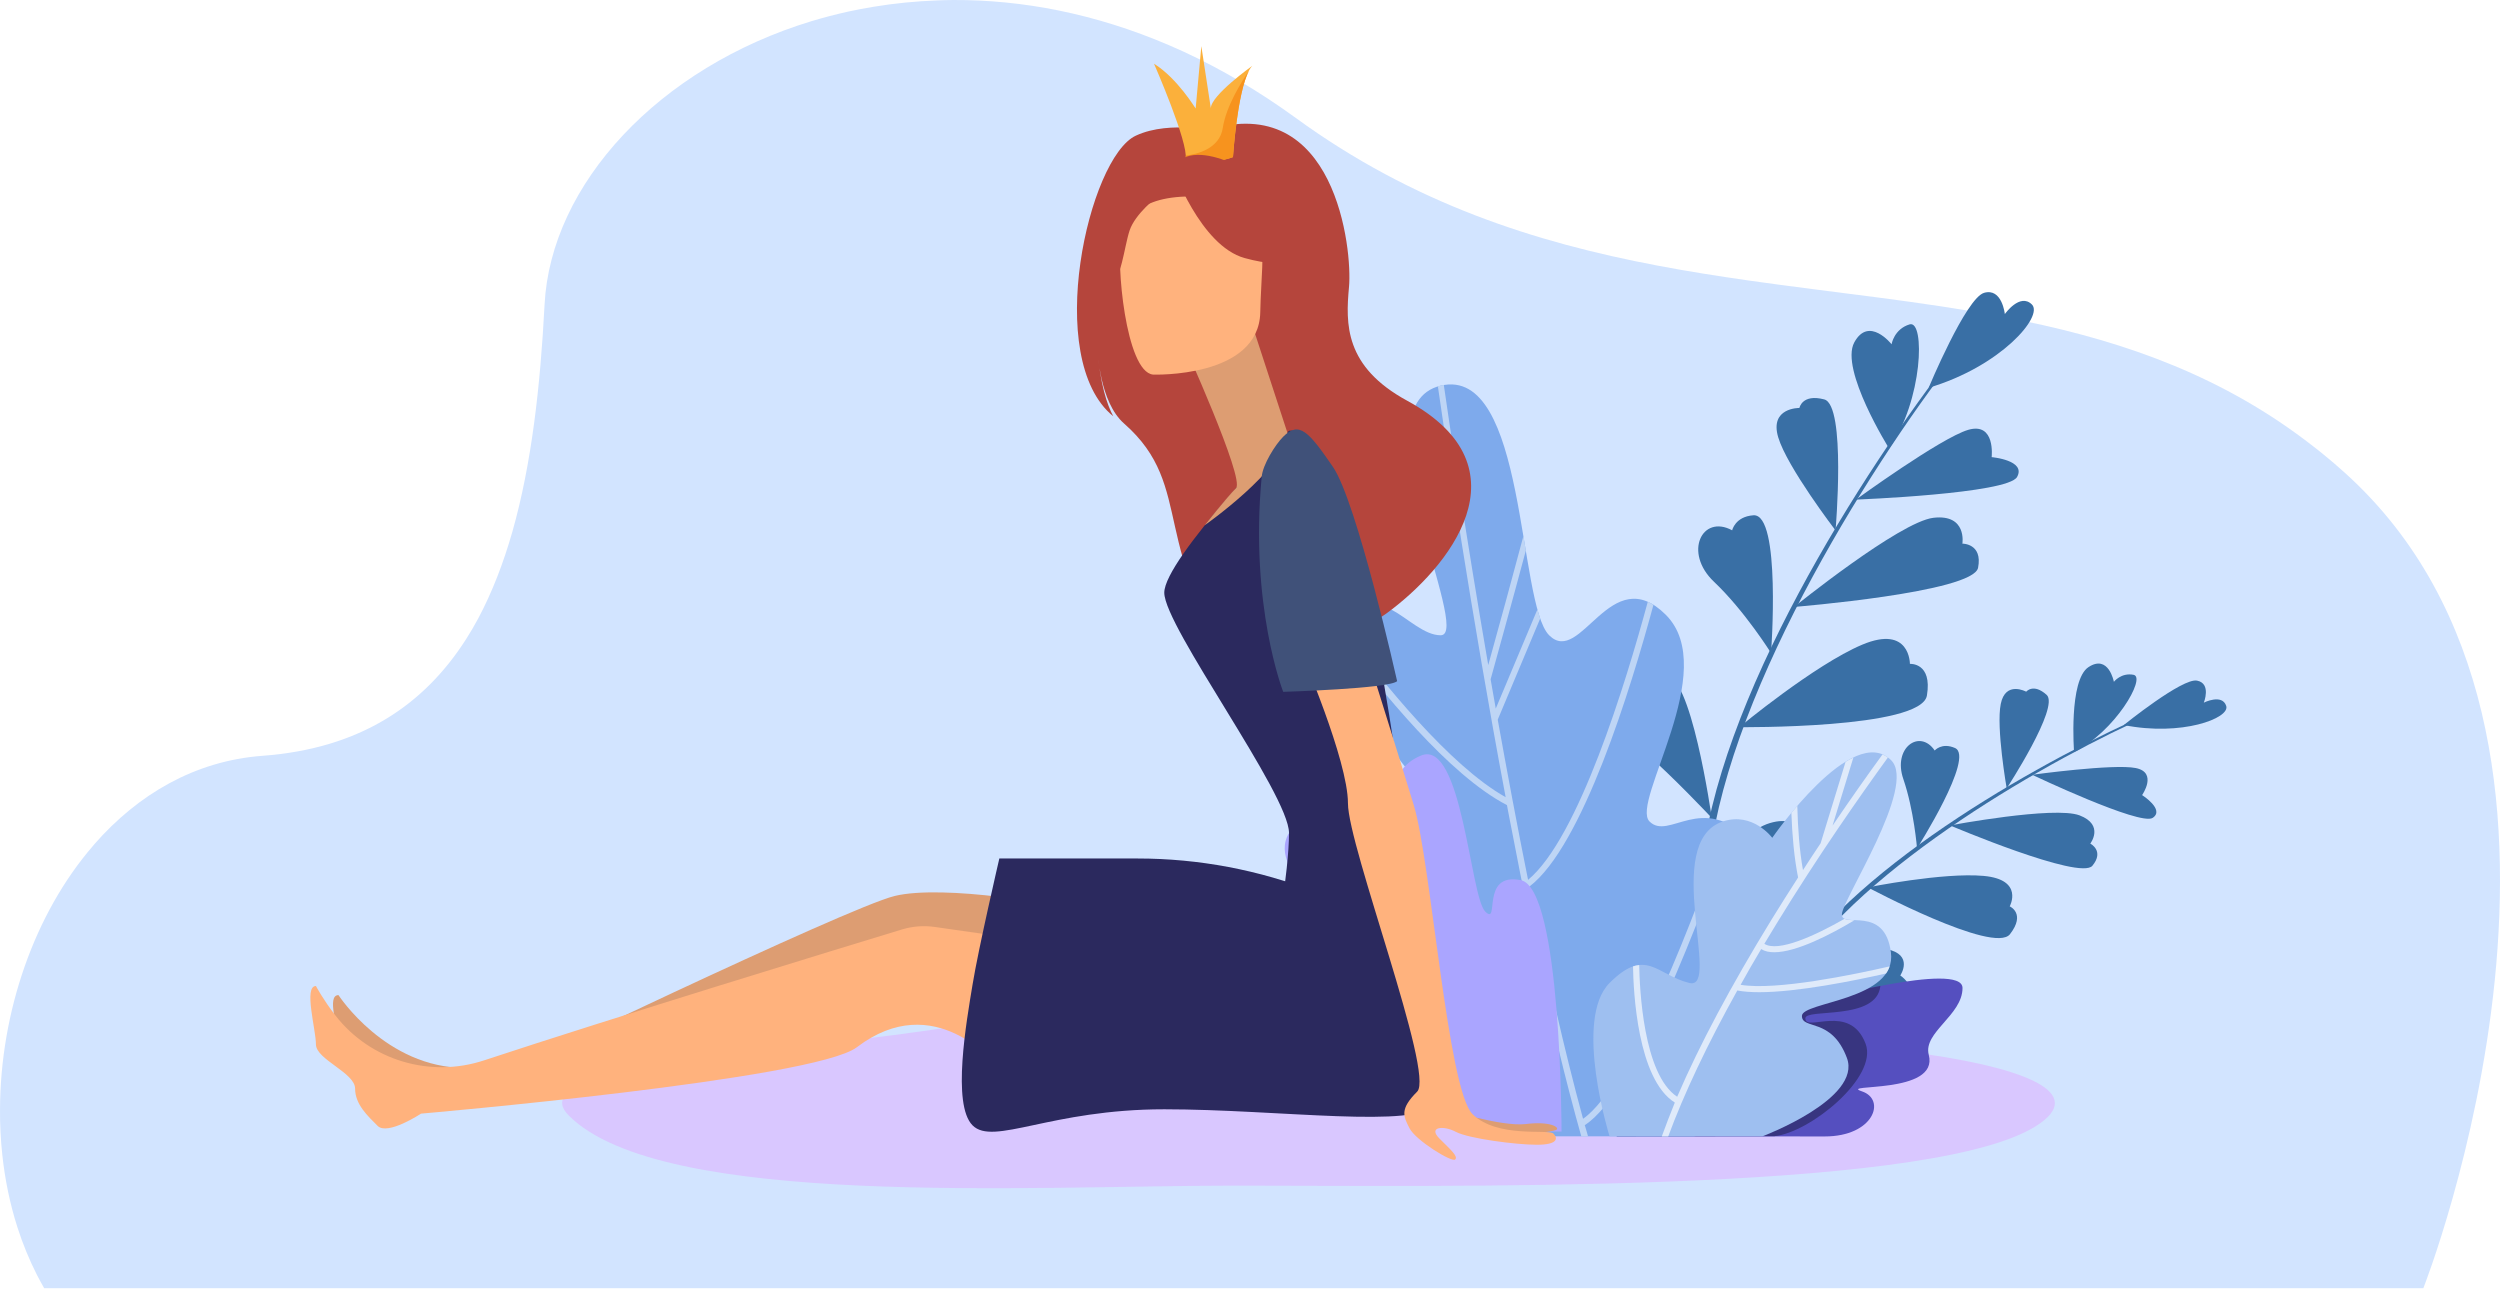 <svg width="471" height="243" viewBox="0 0 471 243" fill="none" xmlns="http://www.w3.org/2000/svg">
<path d="M0.003 208.964C-0.022 211.821 0.127 214.678 0.425 217.485C0.922 222.18 1.866 226.8 3.282 231.222C4.276 234.327 5.518 237.358 6.984 240.239C7.406 241.059 7.853 241.879 8.325 242.698H456.558C456.558 242.698 497.372 139.186 441.778 89.081C441.082 88.46 440.387 87.839 439.691 87.243C439.045 86.696 438.399 86.15 437.753 85.628C437.132 85.106 436.487 84.61 435.841 84.113C419.073 70.997 400.715 64.513 381.463 60.514C380.793 60.365 380.097 60.24 379.426 60.091C378.781 59.967 378.135 59.843 377.489 59.719C361.889 56.738 345.717 55.173 329.372 52.838C323.683 52.018 317.97 51.124 312.231 50.031C289.328 45.684 266.3 38.38 244.142 22.233C237.137 17.141 230.082 13.018 223.052 9.763C222.58 9.54 222.083 9.316 221.611 9.117C221.139 8.894 220.667 8.695 220.195 8.496C206.284 2.534 192.547 -0.049 179.604 0.001C179.108 0.001 178.586 0.001 178.089 0.026C177.617 0.026 177.12 0.05 176.648 0.075C172.55 0.224 168.525 0.622 164.625 1.268C162.986 1.541 161.371 1.839 159.781 2.187C157.446 2.708 155.161 3.305 152.925 3.975C124.134 12.719 103.765 34.679 102.597 57.384C101.802 72.686 100.163 87.392 96.536 100.16C94.847 106.072 92.735 111.562 90.102 116.506C89.382 117.847 88.612 119.164 87.817 120.406C79.892 132.826 67.844 141.024 49.487 142.39C36.718 143.334 25.987 149.668 17.789 159.034C17.715 159.133 17.64 159.207 17.566 159.307C6.412 172.175 0.078 190.731 0.003 208.964Z" fill="#D2E4FF"/>
<path d="M282.844 195.923C282.844 195.923 246.154 174.535 210.557 186.657C174.934 198.755 94.946 197.96 107.168 210.182C124.755 227.769 194.037 223.372 232.814 223.372C271.591 223.372 360.92 224.937 382.706 212.666C404.466 200.369 342.09 193.166 282.844 195.923Z" fill="#D9C7FF"/>
<path d="M315.759 170.709C315.759 170.709 326.937 156.972 333.47 155.059C339.979 153.146 339.358 159.207 339.358 159.207C339.358 159.207 343.183 159.605 343.134 162.188C343.084 164.772 336.576 170.361 315.759 170.709Z" fill="#396FA5"/>
<path d="M322.491 154.09C322.491 154.09 314.815 145.917 309.871 141.744C304.928 137.571 304.058 130.74 309.424 130.938C309.424 130.938 308.48 128.802 313.498 127.311C318.516 125.846 322.491 154.09 322.491 154.09Z" fill="#396FA5"/>
<path d="M327.682 136.999C327.682 136.999 341.842 125.249 350.859 121.449C359.876 117.673 359.827 125.075 359.827 125.075C359.827 125.075 364.075 124.777 363.031 131.037C361.988 137.347 327.682 136.999 327.682 136.999Z" fill="#396FA5"/>
<path d="M333.669 123.039C333.669 123.039 328.726 115.115 322.913 109.6C317.1 104.085 320.677 96.832 326.341 99.912C326.341 99.912 326.887 97.328 330.34 97.08C335.607 96.682 333.669 123.039 333.669 123.039Z" fill="#396FA5"/>
<path d="M338.016 114.344C338.016 114.344 357.864 98.322 364.249 97.552C370.633 96.806 369.714 102.421 369.714 102.421C369.714 102.421 373.564 102.371 372.67 106.967C371.775 111.612 338.016 114.344 338.016 114.344Z" fill="#396FA5"/>
<path d="M345.816 99.937C345.816 99.937 336.675 87.988 335.011 82.374C333.346 76.76 339.01 76.859 339.01 76.859C339.01 76.859 339.507 74.151 343.68 75.245C347.853 76.338 345.816 99.937 345.816 99.937Z" fill="#396FA5"/>
<path d="M349.667 94.124C349.667 94.124 365.615 82.523 370.807 80.983C375.998 79.468 375.228 86.125 375.228 86.125C375.228 86.125 381.761 86.696 380.023 89.851C378.284 93.031 349.667 94.124 349.667 94.124Z" fill="#396FA5"/>
<path d="M355.902 84.486C355.902 84.486 346.586 69.606 349.344 64.513C352.101 59.446 356.374 64.861 356.374 64.861C356.374 64.861 356.821 62.004 359.777 61.11C362.733 60.241 362.286 75.518 355.902 84.486Z" fill="#396FA5"/>
<path d="M363.354 73.058C363.354 73.058 370.384 56.191 373.788 55.173C377.191 54.179 377.712 59.172 377.712 59.172C377.712 59.172 380.544 55.123 382.805 57.359C385.065 59.57 376.893 69.059 363.354 73.058Z" fill="#396FA5"/>
<path d="M364.845 71.022C346.487 95.564 319.584 139.782 320.28 170.411L321.671 170.386C320.851 140.13 347.158 95.689 365.193 71.369L364.845 71.022Z" fill="#396FA5"/>
<path d="M342.016 176.919C342.016 176.919 339.631 168.573 337.743 163.927C335.83 159.282 337.718 154.314 341.37 156.401C341.37 156.401 341.494 154.612 345.543 155.432C349.592 156.252 342.016 176.919 342.016 176.919Z" fill="#396FA5"/>
<path d="M337.37 183.03C337.37 183.03 350.188 177.739 355.43 178.807C360.671 179.875 358.013 183.775 358.013 183.775C358.013 183.775 360.522 185.439 359.553 187.178C358.585 188.942 352.002 190.383 337.37 183.03Z" fill="#396FA5"/>
<path d="M351.902 167.181C351.902 167.181 366.062 164.325 373.713 165.02C381.389 165.716 378.631 170.759 378.631 170.759C378.631 170.759 381.712 172.1 378.681 176C375.675 179.875 351.902 167.181 351.902 167.181Z" fill="#396FA5"/>
<path d="M361.168 159.829C361.168 159.829 360.597 152.625 358.585 146.762C356.548 140.875 361.69 137.248 364.497 141.397C364.497 141.397 365.814 139.832 368.323 140.925C372.123 142.589 361.168 159.829 361.168 159.829Z" fill="#396FA5"/>
<path d="M367.378 155.506C367.378 155.506 387.077 151.805 391.797 153.618C396.517 155.431 393.809 158.934 393.809 158.934C393.809 158.934 396.517 160.3 394.207 163.107C391.897 165.914 367.378 155.506 367.378 155.506Z" fill="#396FA5"/>
<path d="M378.06 148.526C378.06 148.526 376.048 137.049 376.942 132.627C377.837 128.181 381.737 130.317 381.737 130.317C381.737 130.317 383.078 128.653 385.587 130.913C388.096 133.174 378.06 148.526 378.06 148.526Z" fill="#396FA5"/>
<path d="M382.854 145.967C382.854 145.967 398.206 143.856 402.38 144.7C406.553 145.545 403.572 149.793 403.572 149.793C403.572 149.793 407.919 152.55 405.559 154.09C403.199 155.63 382.854 145.967 382.854 145.967Z" fill="#396FA5"/>
<path d="M390.754 141.67C390.754 141.67 389.711 128.131 393.487 125.672C397.262 123.213 398.256 128.454 398.256 128.454C398.256 128.454 399.622 126.666 401.982 127.138C404.367 127.634 398.455 137.869 390.754 141.67Z" fill="#396FA5"/>
<path d="M400.119 136.602C400.119 136.602 411.173 127.659 413.931 128.231C416.663 128.777 415.198 132.379 415.198 132.379C415.198 132.379 418.651 130.64 419.421 133C420.166 135.31 411 138.788 400.119 136.602Z" fill="#396FA5"/>
<path d="M401.883 135.757C380.122 145.793 345.22 166.113 334.514 187.253L335.507 187.725C345.99 166.809 380.544 146.116 401.982 136.105L401.883 135.757Z" fill="#396FA5"/>
<path d="M304.58 214.082C304.58 214.082 316.38 191.948 321.671 197.239C326.962 202.531 333.52 191.004 341.618 188.694C341.618 188.694 369.738 180.993 369.738 186.136C369.738 191.278 362.261 194.507 363.379 198.73C365.366 206.307 346.164 204.071 350.785 205.611C355.405 207.151 353.045 214.107 343.779 214.107C334.514 214.107 304.58 214.082 304.58 214.082Z" fill="#554FBF"/>
<path d="M304.58 214.082C304.58 214.082 316.38 191.923 321.671 197.239C326.962 202.53 333.52 191.004 341.618 188.694C341.618 188.694 347.729 187.005 354.262 185.738C353.616 192.395 340.128 189.911 340.128 191.849C340.128 194.581 348.524 188.843 351.48 196.643C353.865 202.978 340.947 213.411 334.29 214.057C321.919 214.082 304.58 214.082 304.58 214.082Z" fill="#383580"/>
<path d="M319.236 214.082C319.236 214.082 338.712 167.281 329.645 158.239C320.578 149.172 314.417 158.438 310.766 154.761C307.114 151.109 324.254 126.244 313.846 115.835C303.437 105.427 297.848 125.672 291.861 119.685C285.875 113.699 287.614 68.786 271.417 72.661C255.221 76.512 277.578 119.685 271.417 119.685C265.257 119.685 259.071 106.967 252.911 119.288C246.75 131.634 285.303 160.152 267.94 160.152C250.6 160.152 254.451 172.1 258.699 181.366C262.946 190.632 287.216 214.082 287.216 214.082H319.236Z" fill="#7EAAEC"/>
<path d="M253.184 118.766C260.313 128.355 273.106 144.278 283.664 150.19C277.156 115.561 272.287 82.547 270.896 72.785C271.069 72.735 271.268 72.686 271.442 72.636C271.641 72.586 271.84 72.561 272.013 72.512C273.057 79.79 276.112 100.508 280.385 125.299C282.571 117.449 285.154 107.96 287.018 100.955C287.167 101.899 287.316 102.818 287.465 103.737C284.881 113.4 281.552 125.374 280.832 127.982C281.155 129.795 281.478 131.634 281.801 133.497L289.651 114.816C289.825 115.437 289.998 116.009 290.172 116.53L282.173 135.583C283.937 145.396 285.85 155.63 287.887 165.765C297.401 157.866 306.294 128.678 310.443 113.375C310.79 113.524 311.138 113.723 311.511 113.947C307.263 129.671 298.146 159.431 288.135 167.032C291.265 182.533 294.693 197.736 298.246 210.777C307.288 204.567 319.833 171.007 325.372 155.108C325.72 155.282 326.068 155.456 326.416 155.68C320.777 171.951 308.033 206.008 298.569 211.97C298.767 212.665 299.016 213.411 299.19 214.106H297.923C296.457 208.939 294.967 203.176 293.451 196.916C285.502 192.991 265.58 175.727 255.345 166.61C255.444 166.188 255.569 165.79 255.743 165.418C265.48 174.087 284.732 190.805 293.104 195.426C290.197 183.253 287.216 169.069 284.136 152.898C284.061 152.5 283.987 152.103 283.912 151.68C273.057 146.091 259.99 129.994 252.613 120.008C252.687 119.76 252.786 119.536 252.911 119.288C253.01 119.114 253.085 118.94 253.184 118.766Z" fill="#BED5F5"/>
<path d="M356.299 143.234C349.021 135.956 333.893 157.841 333.893 157.841C333.893 157.841 330.216 152.898 324.602 154.761C312.877 158.611 324.453 186.706 318.268 185.191C312.107 183.676 310.095 178.335 303.239 185.191C296.383 192.047 303.239 214.081 303.239 214.081H332.055C332.055 214.081 350.859 207.002 347.953 199.301C345.071 191.6 339.482 194.084 339.482 191.401C339.482 188.694 357.417 188.495 356.25 179.428C355.082 170.386 347.009 175.006 347.009 172.298C346.984 169.591 361.218 148.153 356.299 143.234Z" fill="#9EBFF0"/>
<path d="M307.661 182.062C308.058 181.937 308.456 181.838 308.828 181.813C308.903 186.061 309.549 202.406 315.982 206.629C320.156 196.917 326.068 185.813 333.719 173.317C335.408 170.585 337.097 167.902 338.762 165.319C338.017 161.592 337.644 157.345 337.495 153.146C337.843 152.724 338.215 152.277 338.613 151.83C338.712 155.954 339.01 160.177 339.681 163.928C340.799 162.189 341.917 160.499 343.01 158.86L347.705 143.533C348.201 143.235 348.673 142.962 349.17 142.738L345.245 155.556C348.798 150.315 352.052 145.719 354.66 142.142C355.008 142.291 355.356 142.465 355.679 142.713C350.437 149.942 342.488 161.294 334.737 173.963C333.943 175.255 333.173 176.547 332.402 177.814C334.986 179.478 341.966 176.274 347.481 173.119C347.903 173.317 348.574 173.342 349.344 173.392C344.947 176.025 338.464 179.404 334.266 179.404C333.297 179.404 332.477 179.23 331.806 178.807C330.44 181.093 329.148 183.328 327.931 185.539C334.588 186.657 349.245 183.627 356.026 182.062C355.852 182.534 355.629 182.981 355.331 183.403C349.319 184.769 338.638 186.93 331.434 186.93C329.869 186.93 328.478 186.831 327.31 186.607C321.646 196.792 317.249 206.083 314.293 214.107H313.076C313.821 212.094 314.641 209.908 315.535 207.722C308.505 203.326 307.735 186.831 307.661 182.062Z" fill="#DFEAFA"/>
<path d="M294.196 213.187C294.196 213.187 294.196 167.33 286.496 165.815C278.795 164.3 282.645 174.559 279.813 171.727C276.982 168.895 275.441 139.185 267.741 142.34C260.04 145.495 264.586 153.469 259.22 152.451C253.854 151.432 256.935 132.155 245.881 130.094C234.826 128.032 239.496 141.148 244.34 145.768C265.729 166.213 246.551 150.861 242.85 156.947C238.13 164.672 255.718 174.634 252.041 178.285C248.389 181.937 240.987 173.168 242.8 183.452C244.589 193.737 279.043 213.187 279.043 213.187H294.196Z" fill="#AAA5FF"/>
<path d="M209.737 78.424C208.569 76.263 207.277 72.413 206.731 65.606C206.83 66.277 207.128 75.717 211.799 79.815C225.486 91.838 216.146 104.035 234.404 126.815C234.404 126.815 255.022 120.058 261.183 115.587C272.808 107.116 288.384 88.162 265.108 75.493C253.283 69.059 253.507 61.035 254.153 54.055C254.799 47.1 251.669 17.017 227.523 24.494C227.523 24.494 223.697 22.979 221.983 23.178C221.983 23.178 223.375 23.426 224.095 24.072C221.313 23.898 217.338 23.997 213.985 25.562C205.116 29.661 196.447 67.643 209.737 78.424Z" fill="#B5453C"/>
<path d="M232.516 62.998C232.516 62.998 237.062 56.092 238.229 50.13C239.074 45.882 237.186 30.034 221.263 32.021C221.263 32.021 216.643 32.394 212.246 35.25C208.768 37.511 203.7 42.454 209.016 56.34L210.383 61.035L232.516 62.998Z" fill="#B5453C"/>
<path d="M272.361 208.989C272.361 208.989 282.869 212.318 287.44 211.771C292.011 211.2 293.799 212.367 293.278 212.815C292.756 213.287 285.229 213.957 285.229 213.957L275.516 212.193L272.361 208.989Z" fill="#DD9D72"/>
<path d="M202.185 171.951C200.62 170.386 177.667 166.585 168.575 168.796C159.458 171.032 92.238 203.4 92.238 203.4H112.037C112.037 203.4 164.352 189.116 169.221 184.222C174.09 179.354 227.97 193.811 227.97 193.811L202.185 171.951Z" fill="#DD9D72"/>
<path d="M63.77 187.477C63.77 187.477 72.663 201.214 87.668 201.189V205.238C87.668 205.238 76.911 209.412 75.098 207.971C73.284 206.53 70.949 204.841 70.949 202.506C70.949 200.195 63.745 198.233 63.745 196.022C63.745 193.811 61.46 187.477 63.77 187.477Z" fill="#DD9D72"/>
<path d="M217.413 180.546L176.077 174.634C174.015 174.336 171.929 174.51 169.941 175.106C158.34 178.633 116.011 191.576 91.195 199.773C81.035 203.127 69.807 199.798 63.224 191.352C60.814 188.247 59.523 185.763 59.523 185.763C57.163 185.763 59.523 193.96 59.523 196.767C59.523 199.599 66.9 202.108 66.9 205.089C66.9 208.07 69.285 210.256 71.148 212.119C73.011 213.982 79.321 209.809 79.321 209.809C79.321 209.809 153.447 203.4 161.446 197.289C176.102 186.111 187.578 200.618 187.578 200.618L246.849 209.039L250.104 198.159L217.413 180.546Z" fill="#FFB27D"/>
<path d="M242.85 81.156C242.85 81.156 219.35 105.277 219.35 111.661C219.35 118.046 242.85 149.619 242.85 156.947C242.85 164.275 240.068 179.676 240.068 179.676C240.068 179.676 266.077 212.02 268.362 205.685C270.622 199.375 259.27 79.368 242.85 81.156Z" fill="#2B295E"/>
<path d="M263.22 174.087C263.22 174.087 260.437 172.969 247.967 168.101C237.261 163.902 225.834 161.741 214.332 161.741H188.274C188.274 161.741 184.324 178.757 183.231 185.489C182.088 192.42 179.306 208.095 183.231 212.02C187.156 215.945 197.887 208.989 219.35 208.989C240.813 208.989 267.592 212.79 270.125 207.971C272.659 203.176 263.22 174.087 263.22 174.087Z" fill="#2B295E"/>
<path d="M245.111 122.84C245.111 122.84 253.954 143.235 253.954 151.333C253.954 159.406 270.324 202.332 266.996 205.66C263.667 208.989 264.387 210.281 265.555 212.566C266.722 214.852 273.554 219.05 274.15 218.453C274.746 217.857 273.38 216.69 271.194 214.504C269.008 212.318 271.889 211.97 274.274 213.237C276.659 214.504 285.577 215.671 289.551 215.671C293.501 215.671 293.551 214.454 292.657 213.56C291.762 212.665 282.049 214.504 277.404 209.883C272.759 205.238 269.579 162.337 266.375 151.755C263.17 141.173 256.09 118.741 256.09 118.741L245.111 122.84Z" fill="#FFB27D"/>
<path d="M222.754 64.215C222.754 64.215 234.578 90.224 232.864 91.963C231.125 93.702 226.952 98.968 226.952 98.968C226.952 98.968 241.782 88.584 242.627 81.778L234.578 57.136L222.754 64.215Z" fill="#DD9D72"/>
<path d="M234.578 57.136L222.754 64.24C222.754 64.24 223.35 65.557 224.244 67.594C228.393 66.451 234.752 64.339 236.143 61.955L234.578 57.136Z" fill="#FD5E5A"/>
<path d="M231.721 37.014L213.861 46.876C213.861 46.876 210.159 46.95 210.159 42.827C210.159 38.703 214.705 34.654 219.326 32.294C223.946 29.934 229.759 28.916 229.759 28.916L231.721 37.014Z" fill="#B5453C"/>
<path d="M231.721 28.965C231.721 28.965 229.361 27.326 220.94 29.735C212.519 32.145 210.507 40.864 210.507 40.864C210.507 40.864 215.922 37.188 219.35 37.188C222.754 37.188 230.479 35.896 231.721 34.629C232.963 33.387 231.721 28.965 231.721 28.965Z" fill="#B5453C"/>
<path d="M217.413 11.999C217.413 11.999 223.946 26.904 223.374 30.009C223.374 30.009 228.045 31.177 232.292 29.587C232.292 29.587 233.236 15.129 235.944 12.397C235.944 12.397 228.119 17.961 228.119 20.395L226.331 8.695L225.262 20.445C225.238 20.47 221.859 14.781 217.413 11.999Z" fill="#FBB03B"/>
<path d="M223.375 30.034C223.375 30.034 228.045 31.201 232.292 29.612C232.292 29.612 233.087 17.39 235.323 13.316C234.007 15.229 231.001 19.973 230.38 24.072C229.784 28.072 225.436 29.065 223.399 29.314C223.399 29.587 223.399 29.835 223.375 30.034Z" fill="#F7931E"/>
<path d="M241.757 82.275C240.242 83.79 237.907 87.541 237.708 89.802C235.398 114.121 241.757 130.342 241.757 130.342C241.757 130.342 261.779 129.746 263.22 128.33C263.22 128.33 255.643 94.472 251.097 87.914C246.551 81.306 244.763 79.244 241.757 82.275Z" fill="#405179"/>
<path d="M217.239 70.574C217.239 70.574 237.186 71.27 237.435 58.825C237.683 46.404 240.415 38.107 227.672 37.138C214.953 36.169 212.37 40.864 211.302 44.988C210.209 49.136 212.072 70.078 217.239 70.574Z" fill="#FFB27D"/>
<path d="M220.94 31.623C220.94 31.623 226.132 46.304 234.479 48.615C242.825 50.925 246.502 48.739 246.502 48.739C246.502 48.739 240.167 43.522 239 34.579C239 34.554 225.188 24.742 220.94 31.623Z" fill="#B5453C"/>
<path d="M218.009 37.089C218.009 37.089 213.861 40.268 212.817 43.423C211.774 46.578 211.203 53.086 209.315 52.813C209.315 52.813 205.365 42.827 210.11 37.312C215.103 31.45 218.009 37.089 218.009 37.089Z" fill="#B5453C"/>
</svg>
